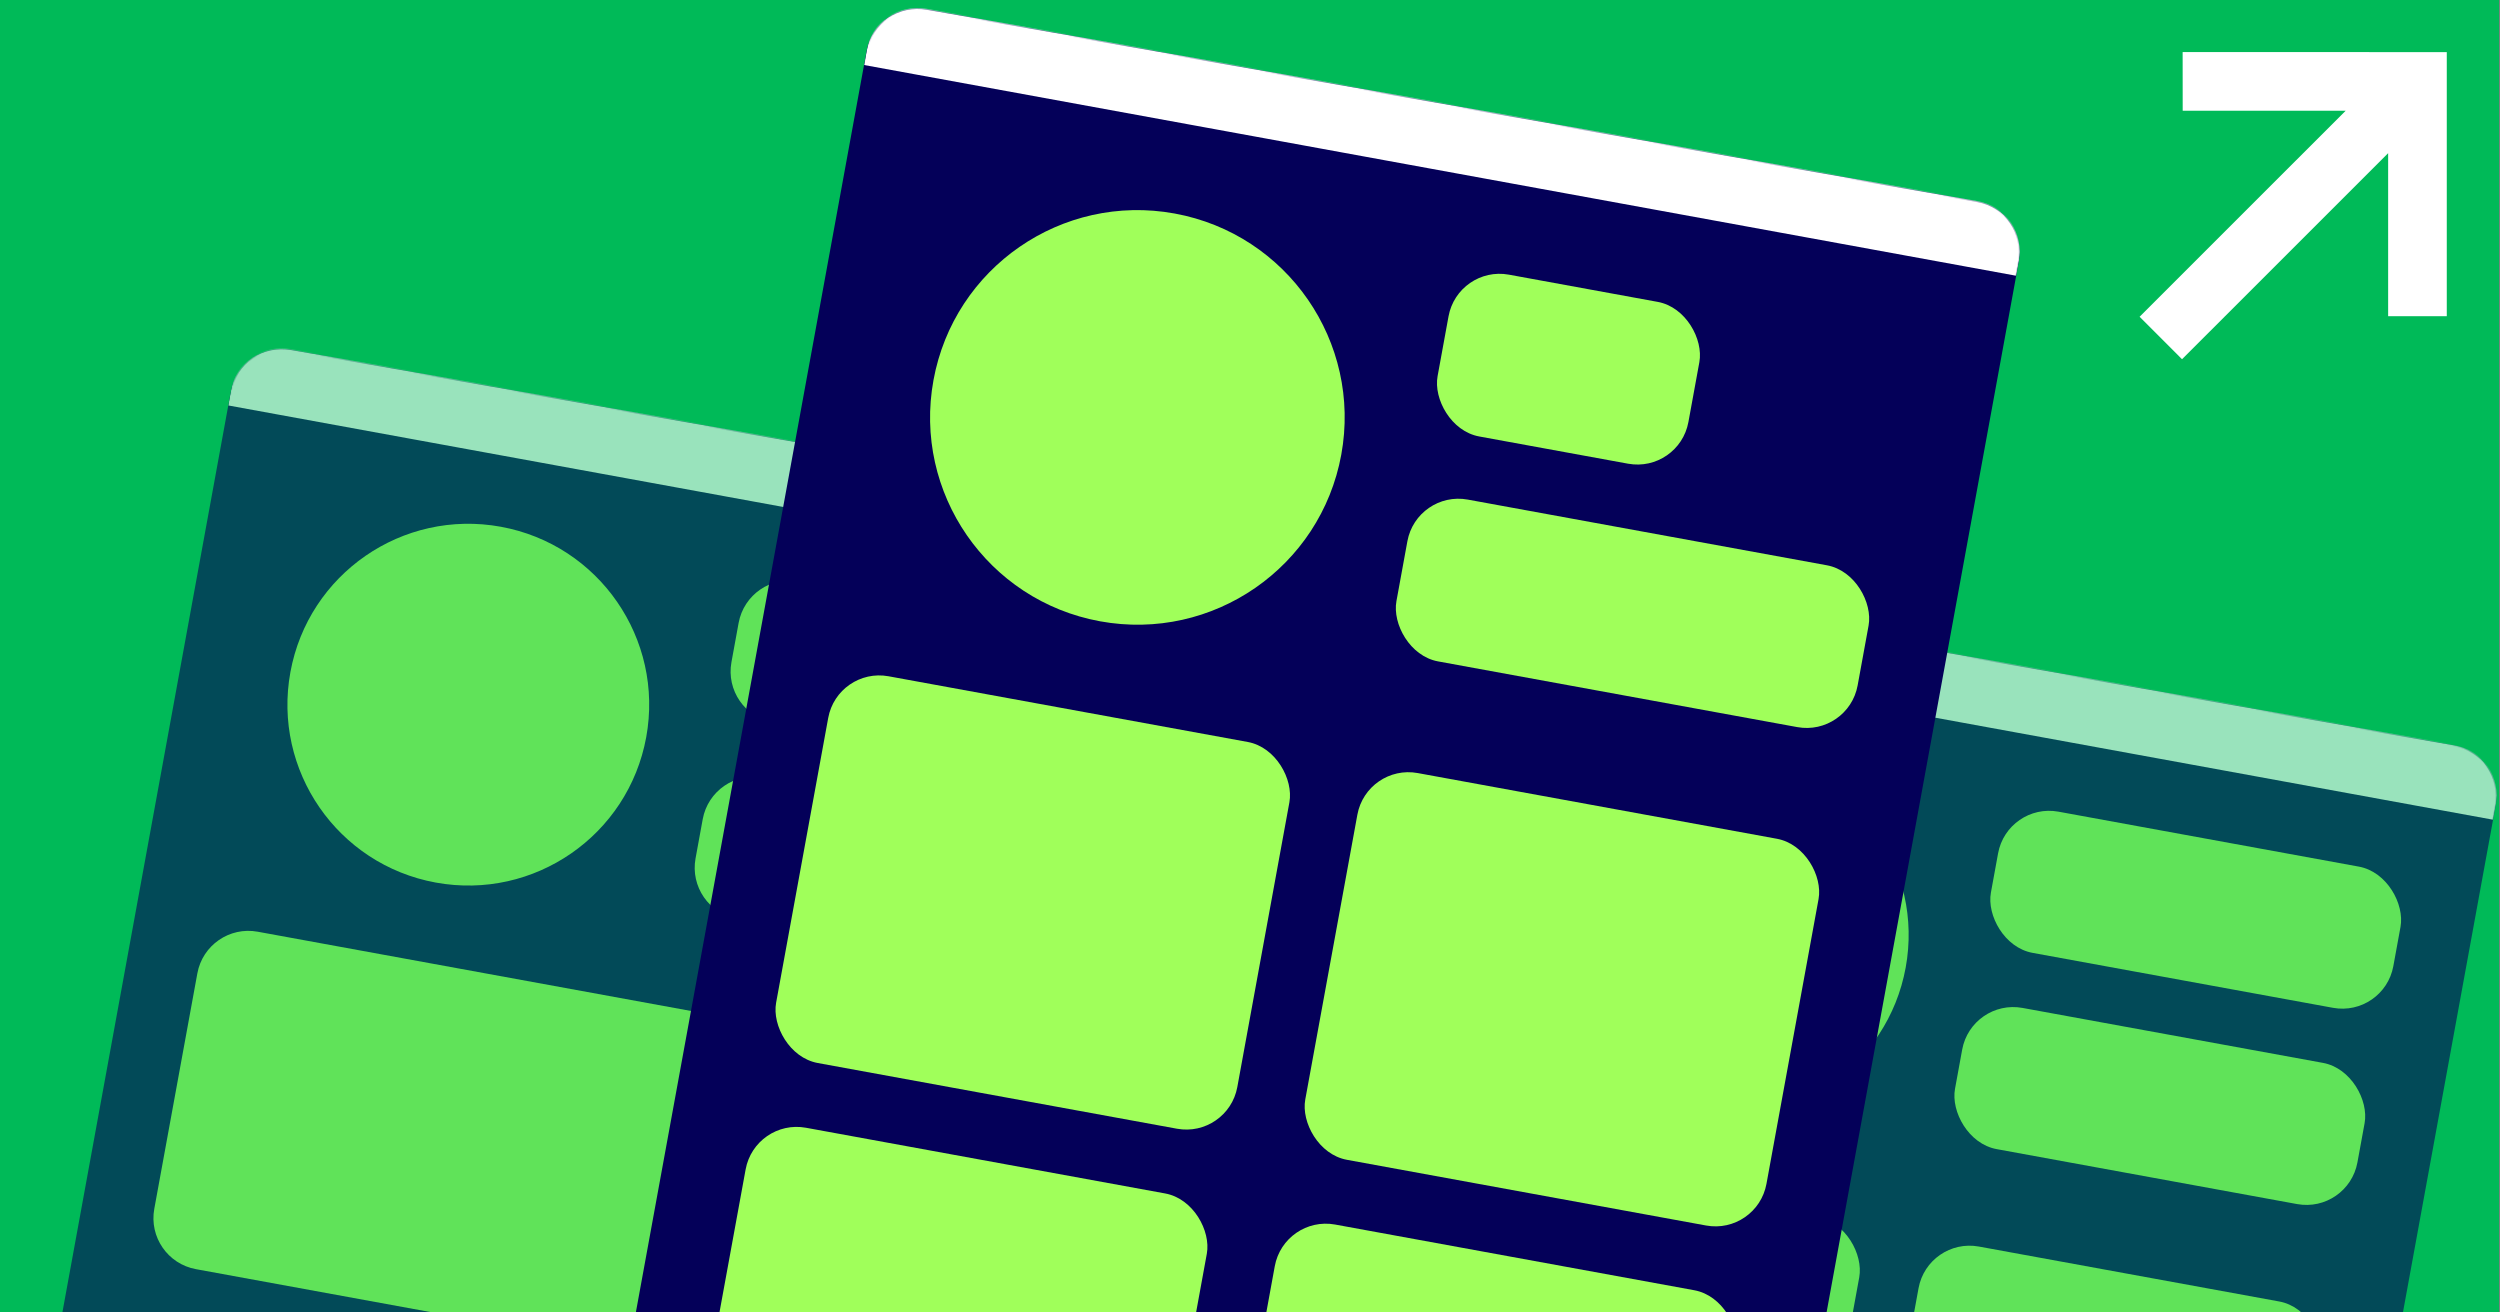 <svg width="2359" height="1238" viewBox="0 0 2359 1238" fill="none" xmlns="http://www.w3.org/2000/svg">
<rect x="0" y="0" width="2359" height="1238" fill="#808080" stroke="none"/>
<g clip-path="url(#clip0_594_2090)">
<rect width="2358.1" height="1238" fill="#00BA58"/>
<g opacity="0.6">
<mask id="path-1-inside-1_594_2090" fill="white">
<path d="M1406.26 586.742C1411.12 560.174 1436.6 542.575 1463.17 547.435L2315.58 703.357C2342.15 708.217 2359.74 733.694 2354.88 760.263L2139.74 1936.43C2134.88 1963 2109.4 1980.59 2082.83 1975.73L1230.43 1819.81C1203.86 1814.95 1186.26 1789.48 1191.12 1762.91L1406.26 586.742Z"/>
</mask>
<path d="M1406.26 586.742C1411.12 560.174 1436.6 542.575 1463.17 547.435L2315.58 703.357C2342.15 708.217 2359.74 733.694 2354.88 760.263L2139.74 1936.43C2134.88 1963 2109.4 1980.59 2082.83 1975.73L1230.43 1819.81C1203.86 1814.95 1186.26 1789.48 1191.12 1762.91L1406.26 586.742Z" fill="#040059"/>
<path d="M1406.26 586.742C1417.32 526.299 1475.28 486.263 1535.72 497.319L2265.46 630.802C2325.9 641.859 2365.94 699.82 2354.88 760.263L2352.46 773.492C2352.46 773.492 2330.93 769.552 2304.36 764.692L1451.95 608.771C1425.38 603.911 1403.84 599.971 1403.84 599.971L1406.26 586.742ZM2130.94 1984.53L1182.32 1811.01L2130.94 1984.53ZM1182.32 1811.01L1415.06 538.636L1182.32 1811.01ZM2363.68 712.157L2130.94 1984.53L2363.68 712.157Z" fill="white" mask="url(#path-1-inside-1_594_2090)"/>
<rect x="1819.14" y="1167.44" width="386.015" height="323.711" rx="48.904" transform="rotate(10.366 1819.14 1167.44)" fill="#A0FF5A"/>
<rect x="1894.2" y="757.085" width="386.015" height="135.444" rx="48.904" transform="rotate(10.366 1894.2 757.085)" fill="#A0FF5A"/>
<rect x="1860.32" y="942.276" width="386.015" height="135.444" rx="48.904" transform="rotate(10.366 1860.32 942.276)" fill="#A0FF5A"/>
<rect x="1383.46" y="1087.75" width="386.015" height="701.599" rx="48.904" transform="rotate(10.366 1383.46 1087.75)" fill="#A0FF5A"/>
<circle cx="1630.33" cy="882.31" r="170.659" transform="rotate(10.366 1630.33 882.31)" fill="#A0FF5A"/>
</g>
<g opacity="0.6">
<mask id="path-8-inside-2_594_2090" fill="white">
<path d="M217.825 369.351C222.685 342.782 248.163 325.184 274.731 330.044L1127.14 485.966C1153.71 490.826 1171.31 516.303 1166.45 542.872L951.303 1719.04C946.443 1745.6 920.965 1763.2 894.397 1758.34L41.989 1602.42C15.421 1597.56 -2.177 1572.08 2.682 1545.52L217.825 369.351Z"/>
</mask>
<path d="M217.825 369.351C222.685 342.782 248.163 325.184 274.731 330.044L1127.14 485.966C1153.71 490.826 1171.31 516.303 1166.45 542.872L951.303 1719.04C946.443 1745.6 920.965 1763.2 894.397 1758.34L41.989 1602.42C15.421 1597.56 -2.177 1572.08 2.682 1545.52L217.825 369.351Z" fill="#040059"/>
<path d="M217.825 369.351C228.882 308.908 286.843 268.872 347.286 279.928L1077.02 413.411C1137.47 424.467 1177.5 482.429 1166.45 542.872L1164.03 556.101C1164.03 556.101 1142.49 552.161 1115.92 547.301L263.512 391.379C236.943 386.52 215.406 382.58 215.406 382.58L217.825 369.351ZM942.503 1767.14L-6.117 1593.62L942.503 1767.14ZM-6.117 1593.62L226.625 321.245L-6.117 1593.62ZM1175.25 494.765L942.503 1767.14L1175.25 494.765Z" fill="white" mask="url(#path-8-inside-2_594_2090)"/>
<path d="M696.964 587.8C701.824 561.232 727.301 543.634 753.87 548.494L1037.37 600.352C1063.94 605.212 1081.54 630.689 1076.68 657.257L1069.91 694.279C1065.05 720.847 1039.57 738.445 1013 733.585L729.499 681.727C702.931 676.867 685.332 651.39 690.192 624.821L696.964 587.8Z" fill="#A0FF5A"/>
<path d="M663.087 772.997C667.947 746.428 693.425 728.83 719.993 733.69L816.969 751.429C843.537 756.289 861.135 781.766 856.275 808.335L849.503 845.356C844.644 871.924 819.166 889.522 792.598 884.662L695.622 866.923C669.054 862.064 651.455 836.586 656.315 810.018L663.087 772.997Z" fill="#A0FF5A"/>
<path d="M186.226 918.463C191.086 891.895 216.563 874.297 243.131 879.157L962.307 1010.71C988.875 1015.57 1006.47 1041.05 1001.61 1067.61L960.966 1289.83C956.106 1316.4 930.628 1334 904.06 1329.14L184.885 1197.58C158.317 1192.72 140.719 1167.25 145.578 1140.68L186.226 918.463Z" fill="#A0FF5A"/>
<circle cx="441.897" cy="664.92" r="170.659" transform="rotate(10.366 441.897 664.92)" fill="#A0FF5A"/>
</g>
<mask id="path-14-inside-3_594_2090" fill="white">
<path d="M817.714 48.105C822.574 21.536 848.051 3.938 874.62 8.798L1865.59 190.066C1892.16 194.925 1909.76 220.403 1904.9 246.971L1655.76 1608.99C1650.9 1635.56 1625.42 1653.16 1598.85 1648.3L607.882 1467.03C581.313 1462.17 563.715 1436.69 568.575 1410.12L817.714 48.105Z"/>
</mask>
<path d="M817.714 48.105C822.574 21.536 848.051 3.938 874.62 8.798L1865.59 190.066C1892.16 194.925 1909.76 220.403 1904.9 246.971L1655.76 1608.99C1650.9 1635.56 1625.42 1653.16 1598.85 1648.3L607.882 1467.03C581.313 1462.17 563.715 1436.69 568.575 1410.12L817.714 48.105Z" fill="#040059"/>
<path d="M817.714 48.105C828.77 -12.338 886.732 -52.374 947.174 -41.318L1815.47 117.511C1875.92 128.567 1915.95 186.528 1904.9 246.971L1902.48 260.2C1902.48 260.2 1880.94 256.261 1854.37 251.401L863.4 70.133C836.832 65.273 815.294 61.334 815.294 61.334L817.714 48.105ZM1646.96 1657.1L559.775 1458.23L1646.96 1657.1ZM559.775 1458.23L826.514 -0.001L559.775 1458.23ZM1913.7 198.865L1646.96 1657.1L1913.7 198.865Z" fill="white" mask="url(#path-14-inside-3_594_2090)"/>
<rect x="1289.61" y="720.653" width="442.399" height="370.994" rx="48.904" transform="rotate(10.366 1289.61 720.653)" fill="#A0FF5A"/>
<rect x="1375.64" y="250.36" width="240.603" height="155.228" rx="48.904" transform="rotate(10.366 1375.64 250.36)" fill="#A0FF5A"/>
<rect x="1336.81" y="462.603" width="442.399" height="155.228" rx="48.904" transform="rotate(10.366 1336.81 462.603)" fill="#A0FF5A"/>
<rect x="1211.68" y="1146.67" width="442.399" height="370.994" rx="48.904" transform="rotate(10.366 1211.68 1146.67)" fill="#A0FF5A"/>
<rect x="790.303" y="629.321" width="442.399" height="370.994" rx="48.904" transform="rotate(10.366 790.303 629.321)" fill="#A0FF5A"/>
<rect x="712.375" y="1055.34" width="442.399" height="370.994" rx="48.904" transform="rotate(10.366 712.375 1055.34)" fill="#A0FF5A"/>
<circle cx="1073.23" cy="393.87" r="195.587" transform="rotate(10.366 1073.23 393.87)" fill="#A0FF5A"/>
<path d="M2213.37 104.503H2059.59L2059.54 49.123L2308.78 49.177V298.358H2253.45V144.532L2058.96 338.973L2018.93 298.891L2213.37 104.503Z" fill="white"/>
</g>
<defs>
<clipPath id="clip0_594_2090">
<rect width="2358.1" height="1238" fill="white"/>
</clipPath>
</defs>
</svg>
